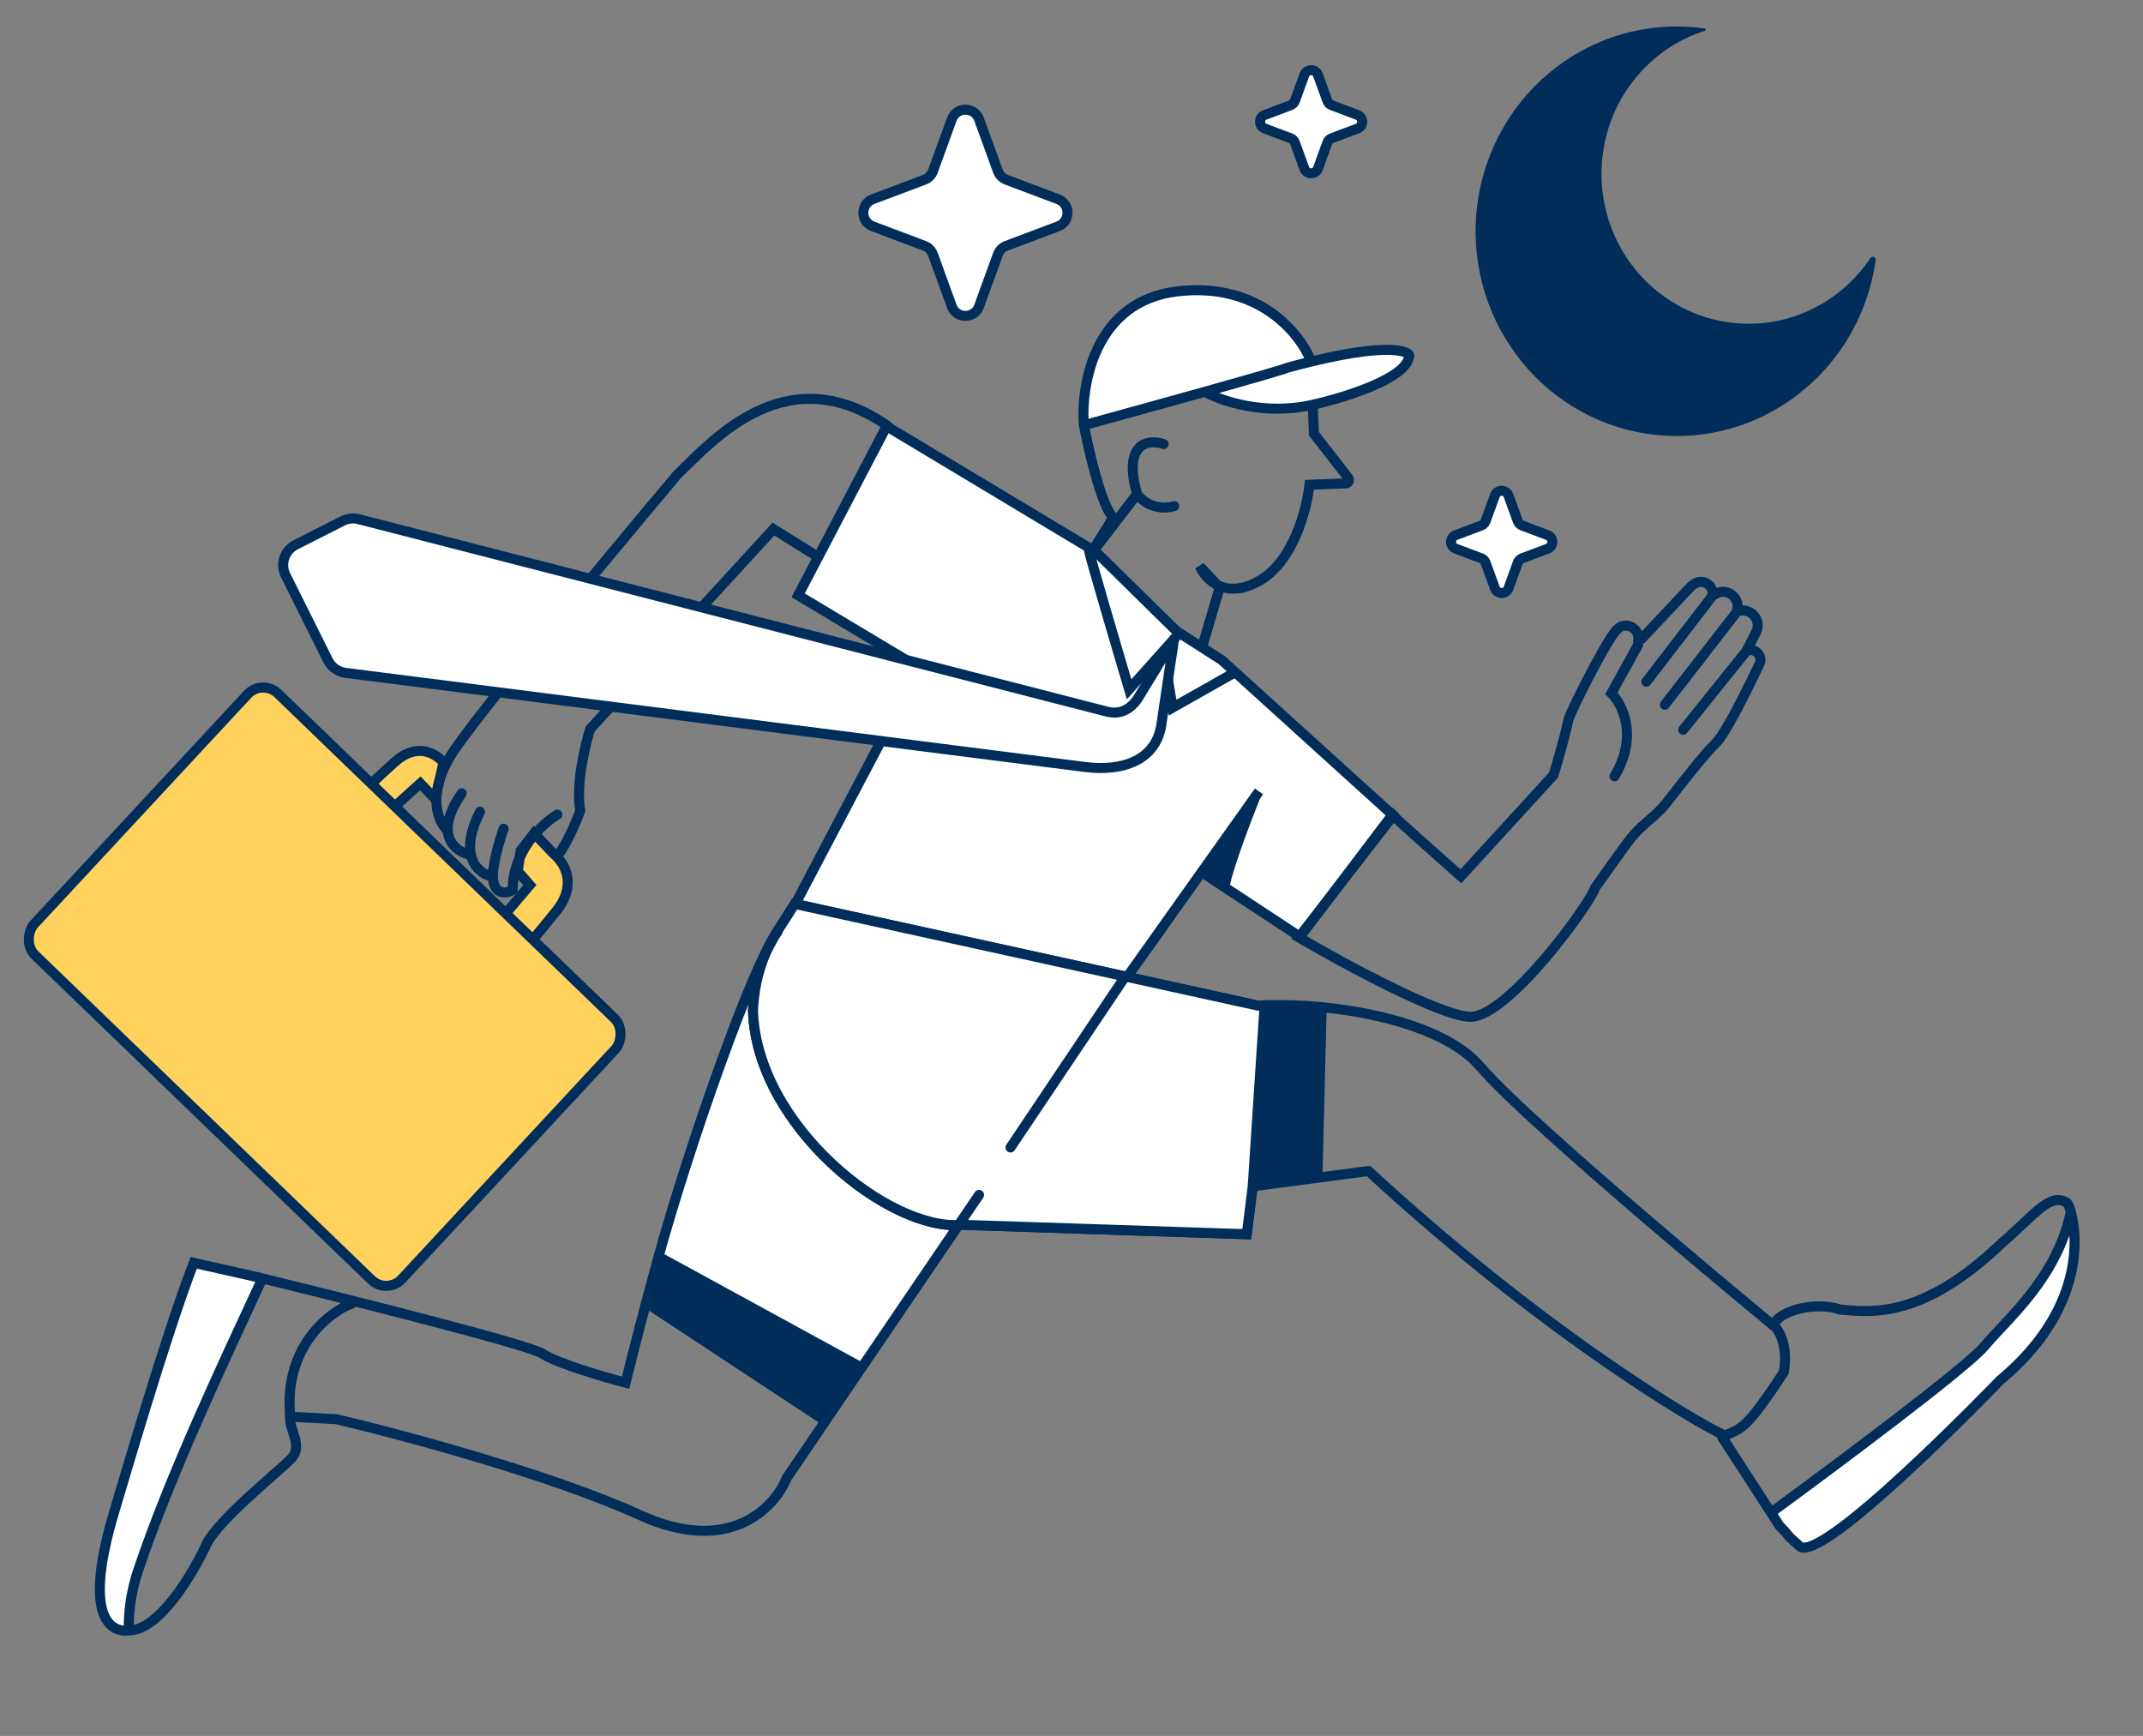 <svg width="321" height="260" viewBox="0 0 321 260" fill="none" xmlns="http://www.w3.org/2000/svg">
<rect x="0" y="0" width="321" height="260" fill="#808080" stroke="none"/>
<path d="M255.338 4.271C255.52 4.297 255.538 4.554 255.363 4.61C247.49 7.118 241.329 14.044 240.104 22.916C238.409 35.192 246.805 46.542 258.859 48.269C267.462 49.502 275.601 45.496 280.173 38.639C280.419 38.27 281.023 38.469 280.962 38.908C278.646 55.68 263.417 67.364 246.95 65.005C230.483 62.646 219.011 47.137 221.328 30.366C223.644 13.595 238.871 1.912 255.338 4.271Z" fill="#002D5A"/>
<path d="M195.376 11.219C195.722 10.267 197.069 10.267 197.414 11.219L198.829 15.112C198.937 15.409 199.169 15.645 199.466 15.756L203.343 17.218C204.279 17.57 204.279 18.894 203.343 19.247L199.466 20.708C199.169 20.82 198.937 21.055 198.829 21.353L197.414 25.245C197.069 26.197 195.722 26.197 195.376 25.245L193.962 21.353C193.854 21.055 193.621 20.82 193.325 20.708L189.447 19.247C188.511 18.894 188.511 17.57 189.447 17.218L193.325 15.756C193.621 15.645 193.854 15.409 193.962 15.112L195.376 11.219Z" fill="white" stroke="#002D5A" stroke-width="1.5" stroke-linecap="round"/>
<path d="M142.572 17.853C143.264 15.949 145.957 15.949 146.649 17.853L149.475 25.631C149.691 26.226 150.156 26.696 150.749 26.92L158.496 29.839C160.368 30.545 160.368 33.193 158.496 33.898L150.749 36.818C150.156 37.041 149.691 37.512 149.475 38.107L146.649 45.885C145.957 47.789 143.264 47.789 142.572 45.885L139.746 38.107C139.53 37.512 139.065 37.041 138.473 36.818L130.725 33.898C128.853 33.193 128.853 30.545 130.725 29.839L138.473 26.92C139.065 26.696 139.53 26.226 139.746 25.631L142.572 17.853Z" fill="white" stroke="#002D5A" stroke-width="1.5" stroke-linecap="round"/>
<path d="M223.92 74.218C224.266 73.266 225.612 73.266 225.958 74.218L227.354 78.061C227.462 78.358 227.695 78.593 227.991 78.705L231.819 80.148C232.755 80.5 232.755 81.824 231.819 82.177L227.991 83.62C227.695 83.731 227.462 83.967 227.354 84.264L225.958 88.107C225.612 89.059 224.266 89.059 223.92 88.107L222.524 84.264C222.416 83.967 222.183 83.731 221.887 83.62L218.059 82.177C217.123 81.824 217.123 80.5 218.059 80.148L221.887 78.705C222.183 78.593 222.416 78.358 222.524 78.061L223.92 74.218Z" fill="white" stroke="#002D5A" stroke-width="1.5" stroke-linecap="round"/>
<path d="M20.009 215.979L28.987 189.351L39.033 191.796L36.811 197.311L27.299 218.1L20.009 238.323L19.314 244.475H17.648L15.635 242L15.01 236.98L16.954 227.151L20.009 215.979Z" fill="white"/>
<path d="M291.82 206.589L265.76 226.83L266.911 229.137L270.574 232.316L276.527 228.458L288.015 218.496L297.672 209.424L304.393 202.683L309.369 194.671L310.909 188.185L310.909 183.767L310.072 182.734L310.072 183.767L304.393 193.887L298.715 200.703L291.82 206.589Z" fill="white"/>
<path d="M135.155 74.98L125.592 86.449L127.345 87.445L163.582 82.342L132.302 63.745L136.562 69.246L138.573 74.98L135.155 74.161L135.155 74.98Z" fill="#FFD15D"/>
<path d="M116.449 139.588C112.64 144.69 103.188 171.749 98.643 188.218L129.068 204.845L146.651 178.971L116.449 139.588Z" fill="white"/>
<path d="M137.411 100.634L118.882 135.862L151.921 170.113L179.996 130.615L194.724 140.314L208.562 122.029L183.008 98.864L176.23 94.526L164.169 82.669L132.807 63.838L119.556 89.166L137.74 100.052L137.411 100.634Z" fill="white"/>
<path d="M146.624 105.37L137.74 100.052M137.74 100.052L119.556 89.166L132.807 63.838L164.169 82.669L176.23 94.526L183.008 98.864L208.562 122.029L194.724 140.314L179.996 130.615L188.585 118.532L151.921 170.113L118.882 135.862L137.411 100.634L137.74 100.052Z" stroke="#002D5A" stroke-width="1.5" stroke-linecap="round"/>
<path d="M59.146 114.12C62.459 111.15 65.259 112.833 66.419 114.188L65.206 119.675L62.951 117.332L58.62 121.244L55.196 117.766C56.473 116.586 57.084 115.969 59.146 114.12Z" fill="#FFD15D" stroke="#002D5A" stroke-width="1.5" stroke-linecap="round"/>
<path d="M83.333 136.442C86.558 132.411 84.524 129.189 82.936 127.883L79.997 124.807L77.98 127.405L77.564 130.486L79.369 132.556L75.27 137.375L79.369 141.252C80.651 139.697 81.326 138.951 83.333 136.442Z" fill="#FFD15D" stroke="#002D5A" stroke-width="1.5" stroke-linecap="round"/>
<path d="M122.33 83.278L115.849 79.245L88.394 109.191C87.616 111.668 86.231 117.572 86.909 121.368C87.121 120.892 85.422 125.681 83.615 128.028" stroke="#002D5A" stroke-width="1.5" stroke-linecap="round"/>
<path d="M83.493 122.005C81.272 123.325 76.82 127.426 76.784 133.274C76.257 133.757 74.141 134.256 73.867 131.769C73.647 129.779 74.826 125.842 75.443 124.122M73.483 131.228C72.406 130.957 70.986 130.012 70.545 128.061M71.896 121.577C70.45 124.442 70.204 126.552 70.545 128.061M70.545 128.061C69.123 127.79 67.239 126.735 67.073 124.446M69.158 118.815C67.505 121.214 66.972 123.057 67.073 124.446M67.073 124.446C65.562 123.095 63.668 118.746 68.176 112.164C72.684 105.582 92.216 82.059 101.419 71.12C106.915 65.812 117.84 53.308 132.988 63.809" stroke="#002D5A" stroke-width="1.5" stroke-linecap="round"/>
<path d="M187.642 177.684L204.98 175.39C233.735 201.921 258.39 215.492 258.456 214.967C260.862 213.904 261.513 214.162 267.2 205.53C267.981 200.931 265.989 198.83 265.989 198.83C265.989 198.83 229.345 168.665 221.685 159.713C215.662 152.674 199.373 150.147 189.423 150.576M187.642 177.684L189.423 150.576M187.642 177.684L186.75 184.855L144.148 183.447C133.274 184.518 113.234 168.532 112.79 151.281C113.22 143.09 116.506 139.616 119.042 135.381L188.461 150.625C188.771 150.607 189.092 150.59 189.423 150.576" stroke="#002D5A" stroke-width="1.5" stroke-linecap="round"/>
<path d="M188.461 150.625L119.042 135.381C116.506 139.616 113.22 143.09 112.79 151.281C113.234 168.532 133.274 184.518 144.148 183.447L186.75 184.855L187.642 177.684L189.423 150.576C189.092 150.59 188.771 150.607 188.461 150.625Z" fill="white" stroke="#002D5A" stroke-width="1.5" stroke-linecap="round"/>
<path d="M168.583 146.197L151.363 171.864" stroke="#002D5A" stroke-width="1.5" stroke-linecap="round"/>
<path d="M265.781 198.247C266.701 196.219 272.164 194.9 275.665 196.14C280.571 196.612 288.078 197.389 299.801 186.23C304.858 181.86 307.157 178.427 309.685 180.222C309.794 180.357 309.991 180.802 310.187 181.502M257.966 215.259L265.272 226.552M265.272 226.552L266.548 228.524C268.693 230.709 266.901 229.203 269.536 231.568C272.808 234.504 298.881 207.455 299.571 206.753C312.214 196.242 311.226 185.234 310.187 181.502M265.272 226.552C274.84 219.562 294.637 204.787 297.272 201.603C300.567 197.623 308.083 191.523 310.187 181.502" stroke="#002D5A" stroke-width="1.5" stroke-linecap="round"/>
<path d="M146.652 178.971L129.068 204.845M19.301 244.191C23.872 244.251 29.011 235.5 31.009 231.118C33.091 227.258 41.933 220.251 43.67 218.41C45.396 216.581 43.319 214.194 43.437 212.185L50.384 212.56C59.994 214.815 82.551 220.849 95.905 226.94C109.259 233.031 116.079 225.782 117.82 221.396L129.068 204.845M19.301 244.191C19.011 244.203 11.158 245.801 17.284 225.846C18.312 222.499 24.692 200.41 29.014 189.135C31.102 189.638 36.739 190.844 39.303 191.472M19.301 244.191C19.271 243.404 19.151 239.794 20.706 235.165C25.398 221.19 33.301 204.419 39.303 191.472M116.449 139.588C112.641 144.69 103.189 171.749 98.644 188.218M98.644 188.218C96.677 195.345 94.944 202.063 93.71 207.094C90.516 206.265 83.554 204.235 81.253 202.747C79.264 201.461 55.611 195.47 39.303 191.472M98.644 188.218L129.068 204.845" stroke="#002D5A" stroke-width="1.5" stroke-linecap="round"/>
<path d="M52.763 195.207C49.614 196.345 42.505 201.489 43.457 212.016" stroke="#002D5A" stroke-width="1.5" stroke-linecap="round"/>
<path d="M241.833 116.266C245.431 110.242 243.022 105.478 241.368 103.849L245.358 96.603L245.412 95.714C245.516 93.986 243.383 93.004 242.218 94.285C240.685 95.673 234.791 107.479 234.902 107.949C234.331 110.628 233.19 114.5 232.691 116.101L218.816 131.253C215.571 128.374 209.004 122.524 208.692 122.157L194.544 140.401C201.17 144.279 215.564 152.086 220.131 152.291C225.841 152.546 238.457 134.96 238.928 132.953C241.509 129.387 243.255 126.795 244.595 125.177C246.016 123.46 248.187 122.102 249.55 120.338C252.223 116.879 255.686 112.522 256.976 111.34C258.287 110.138 261.305 104.177 263.547 99.455C264.139 98.209 262.855 96.929 261.603 97.507M245.895 95.683L253.291 87.829L253.706 87.514C254.992 86.538 256.804 87.651 256.513 89.238M256.513 89.238L246.603 102.111M256.513 89.238L256.99 88.955C258.786 87.888 260.902 89.724 260.1 91.653M249.381 105.549L260.038 91.8L260.1 91.653M260.1 91.653C262.027 90.745 264.009 92.79 263.04 94.688L261.603 97.507M261.603 97.507L252.12 109.306" stroke="#002D5A" stroke-width="1.5" stroke-linecap="round"/>
<rect width="76.598" height="53.441" rx="3.253" transform="matrix(0.719 0.694 -0.681 0.733 39.293 101.617)" fill="#FFD15D" stroke="#002D5A" stroke-width="1.5" stroke-linecap="round"/>
<path d="M163.12 82.435C163.14 82.966 167.135 96.529 169.129 103.244L176.284 95.242" stroke="#002D5A" stroke-width="1.5" stroke-linecap="round"/>
<path d="M174.284 97.717L175.646 105.983L184.655 100.888" stroke="#002D5A" stroke-width="1.5" stroke-linecap="round"/>
<path fill-rule="evenodd" clip-rule="evenodd" d="M175.859 95.76C175.858 95.748 175.842 95.743 175.835 95.754L170.356 104.739C169.238 106.272 167.797 107.073 165.803 106.579L53.726 77.759C52.923 77.552 52.072 77.646 51.332 78.021L44.288 81.594C42.614 82.443 41.939 84.484 42.776 86.162L49.137 98.916C49.645 99.936 50.628 100.634 51.758 100.777L162.417 114.862C168.036 115.611 173.353 113.96 174.016 108.149L175.859 95.763C175.859 95.762 175.859 95.761 175.859 95.76Z" fill="white" stroke="#002D5A" stroke-width="1.5" stroke-linecap="round"/>
<path d="M164.445 81.657L170.319 73.996M170.319 73.996C168.132 66.204 172.064 65.755 174.304 66.505M170.319 73.996C172.074 76.322 174.76 76.172 175.884 75.807" stroke="#002D5A" stroke-width="1.5" stroke-linecap="round"/>
<path d="M198.723 150.986L189.531 150.717L187.762 177.752L198.082 176.581L198.723 150.986Z" fill="#002D5A"/>
<path d="M96.705 195.968L99.232 188.09L129.026 205.011L123.116 213.358L96.705 195.968Z" fill="#002D5A"/>
<path d="M179.73 84.829L182.33 87.61C183.829 88.375 185.924 88.524 188.625 86.994C193.749 84.092 195.773 76.195 196.144 72.609L201.581 72.398C201.998 72.381 202.222 71.9 201.965 71.571L196.806 64.957L196.676 61.487L196.643 60.619C189.351 62.292 182.824 60.024 180.473 58.68C174.308 60.404 167.163 62.371 162.351 63.688C161.872 57.625 163.989 45.129 176.293 43.647C188.598 42.166 194.826 50.034 196.401 54.153C210.049 50.851 211.408 53.2 211.061 53.303C210.882 56.63 201.375 59.567 196.643 60.619L196.676 61.487L196.806 64.957L201.965 71.571C202.222 71.9 201.998 72.381 201.581 72.398L196.144 72.609C195.773 76.195 193.749 84.092 188.625 86.994C185.924 88.524 183.829 88.375 182.33 87.61C180.987 86.924 180.122 85.742 179.73 84.829Z" fill="white"/>
<path d="M180.169 96.589L182.692 87.996L179.73 84.829C180.56 86.76 183.502 89.896 188.625 86.994C193.749 84.092 195.773 76.195 196.144 72.609L201.581 72.398C201.998 72.381 202.222 71.9 201.965 71.571L196.806 64.957L196.676 61.487L196.643 60.619M196.643 60.619C201.375 59.567 210.882 56.63 211.061 53.303C211.408 53.2 210.049 50.851 196.401 54.153M196.643 60.619C189.351 62.292 182.824 60.024 180.473 58.68M162.351 63.688C163.099 67.616 165.026 75.882 166.755 77.514L163.72 82.381M162.351 63.688C167.163 62.371 174.308 60.404 180.473 58.68M162.351 63.688C161.872 57.625 163.989 45.129 176.293 43.647C188.598 42.166 194.826 50.034 196.401 54.153M180.473 58.68C187.13 56.818 192.643 55.239 192.834 55.072C194.108 54.725 195.295 54.421 196.401 54.153" stroke="#002D5A" stroke-width="1.5" stroke-linecap="round"/>
<path d="M184.022 133.51C184.778 129.225 188.862 119.388 189.018 118.855L180.358 130.74L184.022 133.51Z" fill="#002D5A"/>
</svg>
